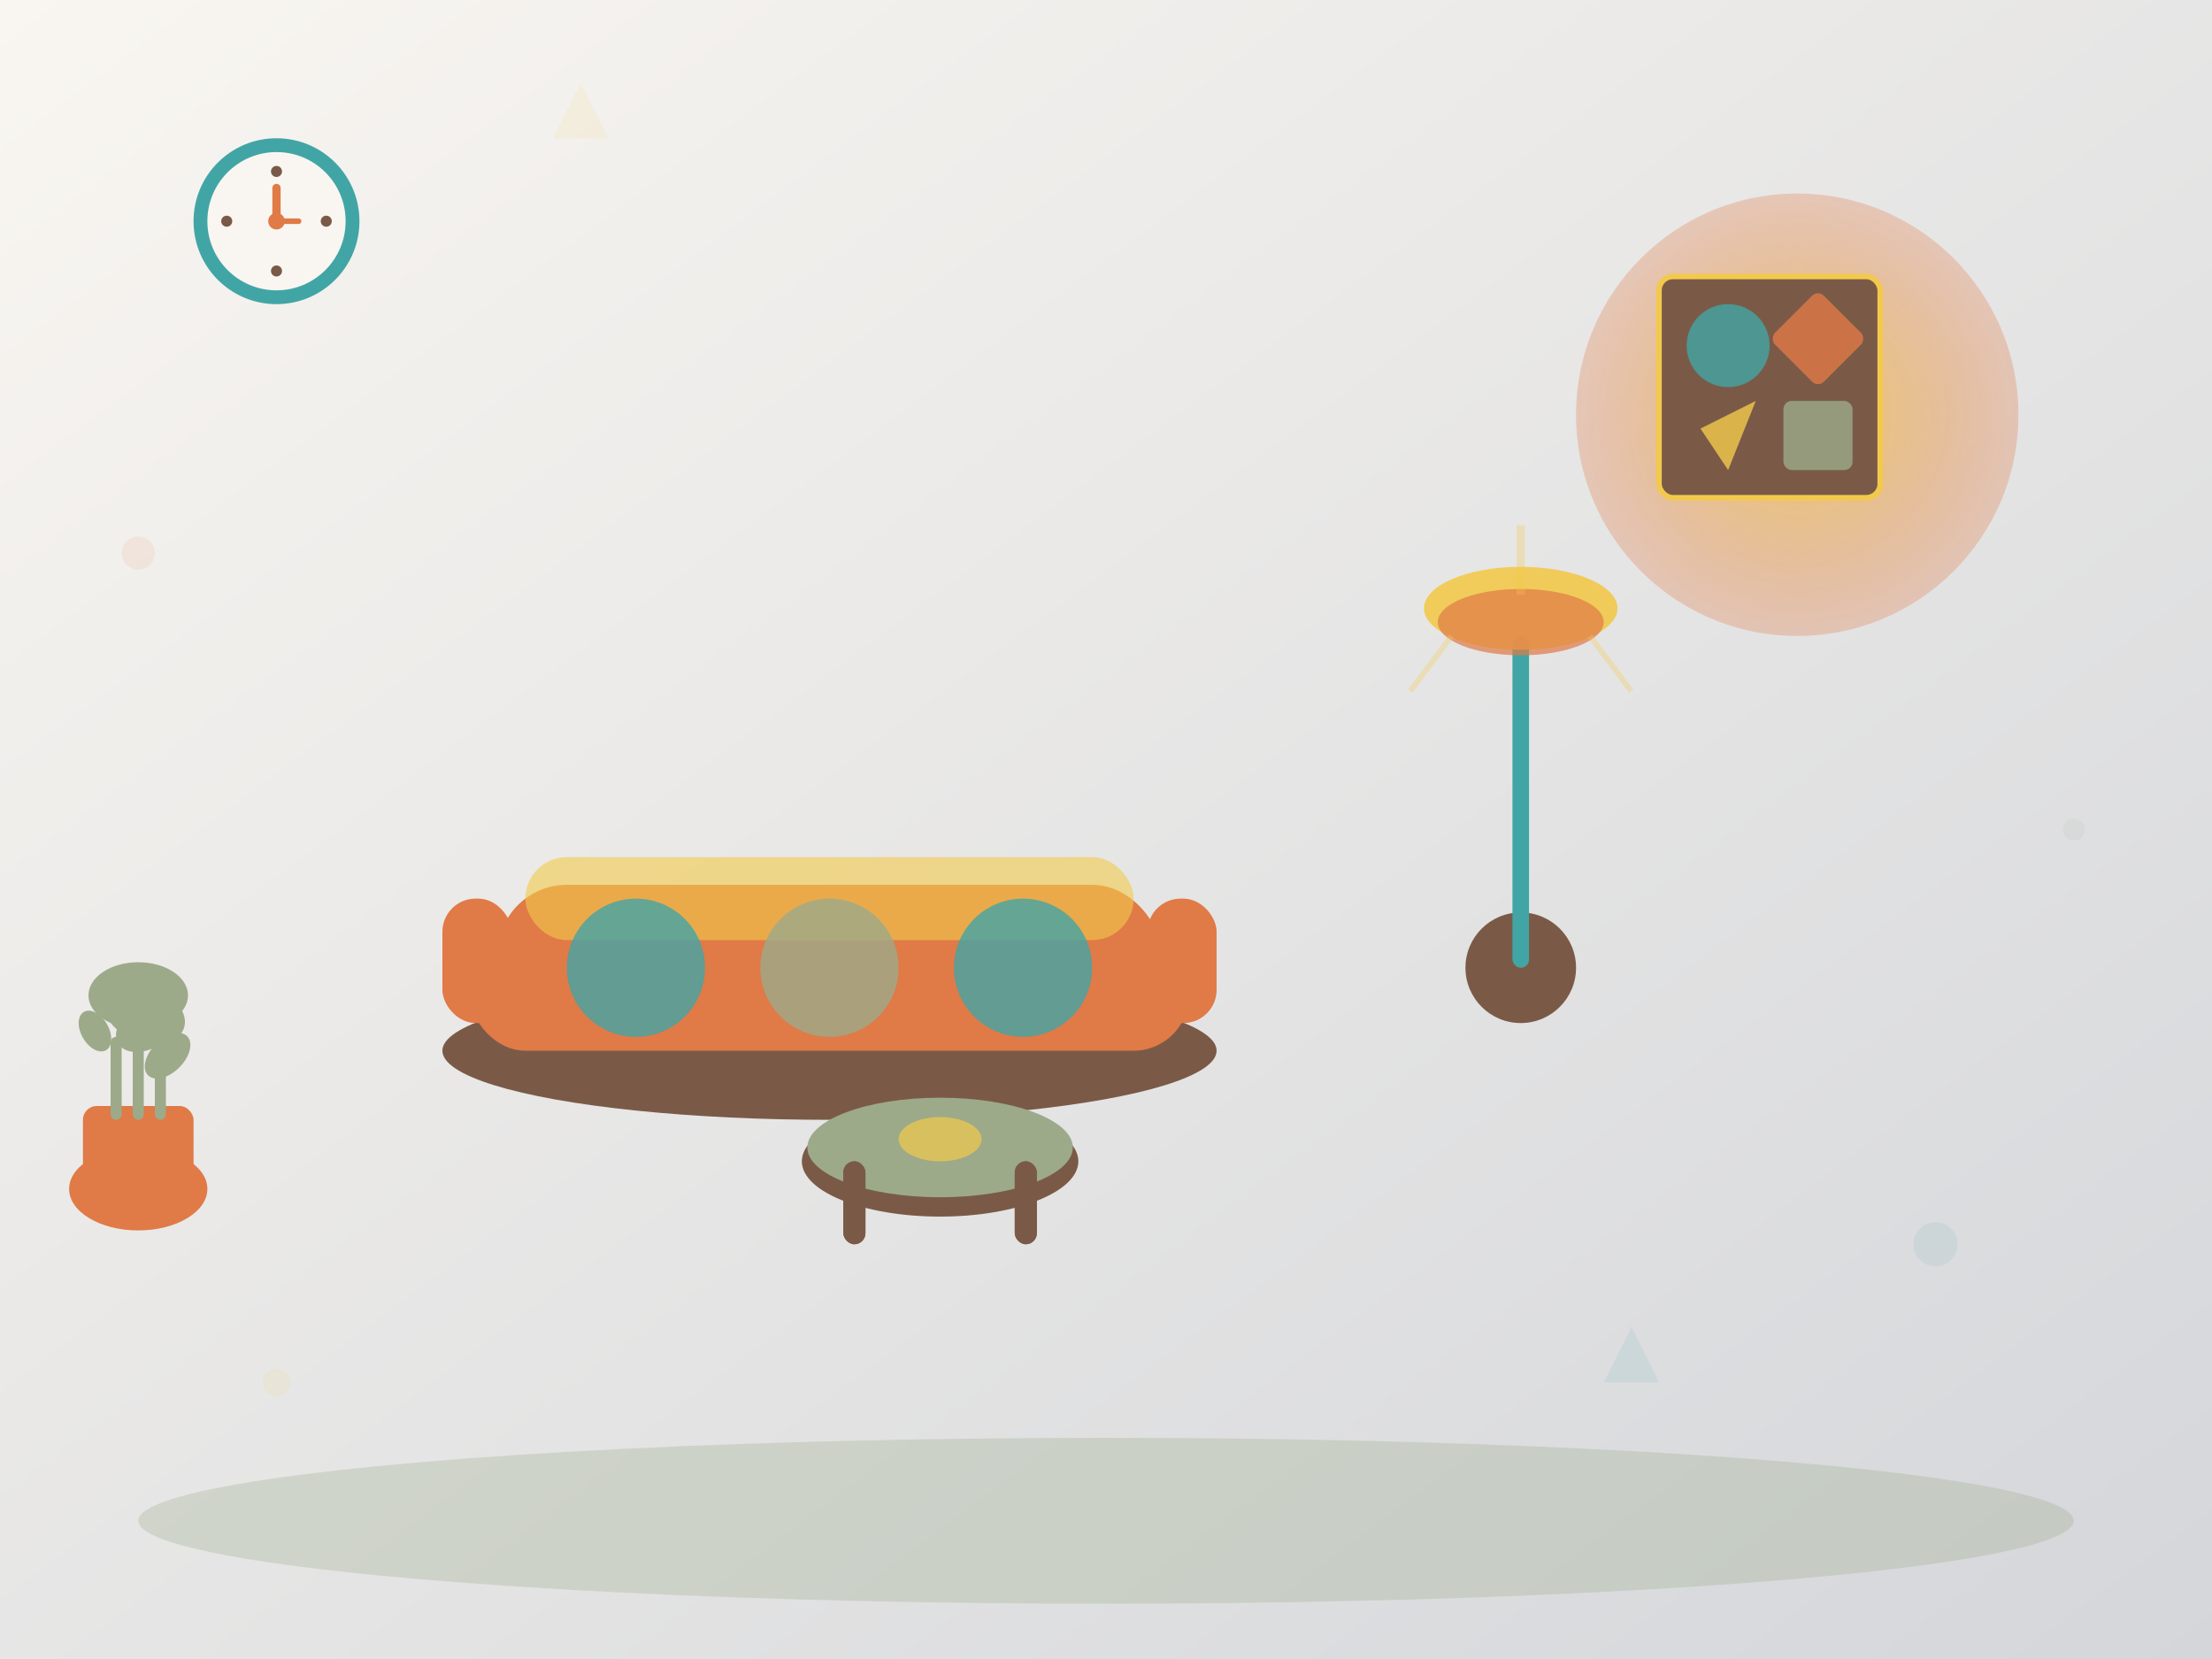 <svg xmlns="http://www.w3.org/2000/svg" viewBox="0 0 800 600" width="800" height="600">
  <rect x="0" y="0" width="800" height="600" fill="#333333" stroke="none"/>
  <defs>
    <linearGradient id="bgGrad" x1="0%" y1="0%" x2="100%" y2="100%">
      <stop offset="0%" style="stop-color:#F9F6F1;stop-opacity:1" />
      <stop offset="100%" style="stop-color:#D4D6DA;stop-opacity:1" />
    </linearGradient>
    <radialGradient id="sunGrad" cx="50%" cy="50%" r="50%">
      <stop offset="0%" style="stop-color:#F2C94C;stop-opacity:0.8" />
      <stop offset="100%" style="stop-color:#E07A47;stop-opacity:0.3" />
    </radialGradient>
  </defs>
  
  <!-- Background -->
  <rect width="800" height="600" fill="url(#bgGrad)"/>
  
  <!-- Sun -->
  <circle cx="650" cy="150" r="80" fill="url(#sunGrad)"/>
  
  <!-- Living Room Scene -->
  <g id="room">
    <!-- Floor -->
    <ellipse cx="400" cy="550" rx="350" ry="30" fill="#9CAA8A" opacity="0.3"/>
    
    <!-- Retro Sofa -->
    <g id="sofa" transform="translate(150, 300)">
      <!-- Sofa Base -->
      <ellipse cx="150" cy="80" rx="140" ry="25" fill="#7A5A47"/>
      <rect x="20" y="40" width="260" height="40" rx="20" fill="#E07A47"/>
      
      <!-- Sofa Back -->
      <rect x="30" y="20" width="240" height="50" rx="25" fill="#E07A47"/>
      <rect x="40" y="10" width="220" height="30" rx="15" fill="#F2C94C" opacity="0.6"/>
      
      <!-- Cushions -->
      <circle cx="80" cy="50" r="25" fill="#42A5A5" opacity="0.8"/>
      <circle cx="150" cy="50" r="25" fill="#9CAA8A" opacity="0.8"/>
      <circle cx="220" cy="50" r="25" fill="#42A5A5" opacity="0.8"/>
      
      <!-- Sofa Arms -->
      <rect x="10" y="25" width="25" height="45" rx="12" fill="#E07A47"/>
      <rect x="265" y="25" width="25" height="45" rx="12" fill="#E07A47"/>
    </g>
    
    <!-- Coffee Table -->
    <g id="coffeeTable" transform="translate(280, 420)">
      <!-- Table Top -->
      <ellipse cx="60" cy="0" rx="50" ry="20" fill="#7A5A47"/>
      <ellipse cx="60" cy="-5" rx="48" ry="18" fill="#9CAA8A"/>
      
      <!-- Table Legs -->
      <rect x="25" y="0" width="8" height="30" rx="4" fill="#7A5A47"/>
      <rect x="87" y="0" width="8" height="30" rx="4" fill="#7A5A47"/>
      <rect x="25" y="0" width="8" height="30" rx="4" fill="#7A5A47"/>
      <rect x="87" y="0" width="8" height="30" rx="4" fill="#7A5A47"/>
      
      <!-- Decorative Bowl -->
      <ellipse cx="60" cy="-8" rx="15" ry="8" fill="#F2C94C" opacity="0.7"/>
    </g>
    
    <!-- Floor Lamp -->
    <g id="floorLamp" transform="translate(550, 200)">
      <!-- Lamp Base -->
      <circle cx="0" cy="150" r="20" fill="#7A5A47"/>
      
      <!-- Lamp Pole -->
      <rect x="-3" y="30" width="6" height="120" rx="3" fill="#42A5A5"/>
      
      <!-- Lamp Shade -->
      <ellipse cx="0" cy="20" rx="35" ry="15" fill="#F2C94C" opacity="0.9"/>
      <ellipse cx="0" cy="25" rx="30" ry="12" fill="#E07A47" opacity="0.7"/>
      
      <!-- Light Rays -->
      <g opacity="0.3">
        <line x1="-25" y1="30" x2="-40" y2="50" stroke="#F2C94C" stroke-width="2"/>
        <line x1="0" y1="15" x2="0" y2="-10" stroke="#F2C94C" stroke-width="3"/>
        <line x1="25" y1="30" x2="40" y2="50" stroke="#F2C94C" stroke-width="2"/>
      </g>
    </g>
    
    <!-- Retro Plant -->
    <g id="plant" transform="translate(50, 350)">
      <!-- Pot -->
      <ellipse cx="0" cy="80" rx="25" ry="15" fill="#E07A47"/>
      <rect x="-20" y="50" width="40" height="30" rx="5" fill="#E07A47"/>
      
      <!-- Plant Stems -->
      <rect x="-2" y="20" width="4" height="35" rx="2" fill="#9CAA8A"/>
      <rect x="-10" y="25" width="4" height="30" rx="2" fill="#9CAA8A"/>
      <rect x="6" y="15" width="4" height="40" rx="2" fill="#9CAA8A"/>
      
      <!-- Leaves -->
      <ellipse cx="-8" cy="20" rx="12" ry="8" fill="#9CAA8A" transform="rotate(-30)"/>
      <ellipse cx="8" cy="15" rx="15" ry="10" fill="#9CAA8A" transform="rotate(20)"/>
      <ellipse cx="0" cy="10" rx="18" ry="12" fill="#9CAA8A"/>
      <ellipse cx="-15" cy="30" rx="10" ry="6" fill="#9CAA8A" transform="rotate(-45)"/>
      <ellipse cx="12" cy="25" rx="8" ry="5" fill="#9CAA8A" transform="rotate(60)"/>
    </g>
    
    <!-- Geometric Wall Art -->
    <g id="wallArt" transform="translate(600, 100)">
      <!-- Frame -->
      <rect x="0" y="0" width="80" height="80" rx="5" fill="#7A5A47" stroke="#F2C94C" stroke-width="2"/>
      
      <!-- Geometric Shapes -->
      <circle cx="25" cy="25" r="15" fill="#42A5A5" opacity="0.8"/>
      <rect x="45" y="10" width="25" height="25" rx="3" fill="#E07A47" opacity="0.8" transform="rotate(45 57.5 22.5)"/>
      <polygon points="15,55 35,45 25,70" fill="#F2C94C" opacity="0.8"/>
      <rect x="45" y="45" width="25" height="25" rx="3" fill="#9CAA8A" opacity="0.8"/>
    </g>
    
    <!-- Retro Clock -->
    <g id="clock" transform="translate(100, 80)">
      <!-- Clock Body -->
      <circle cx="0" cy="0" r="30" fill="#42A5A5"/>
      <circle cx="0" cy="0" r="25" fill="#F9F6F1"/>
      
      <!-- Clock Numbers -->
      <circle cx="0" cy="-18" r="2" fill="#7A5A47"/>
      <circle cx="18" cy="0" r="2" fill="#7A5A47"/>
      <circle cx="0" cy="18" r="2" fill="#7A5A47"/>
      <circle cx="-18" cy="0" r="2" fill="#7A5A47"/>
      
      <!-- Clock Hands -->
      <line x1="0" y1="0" x2="0" y2="-12" stroke="#E07A47" stroke-width="3" stroke-linecap="round"/>
      <line x1="0" y1="0" x2="8" y2="0" stroke="#E07A47" stroke-width="2" stroke-linecap="round"/>
      
      <!-- Center Dot -->
      <circle cx="0" cy="0" r="3" fill="#E07A47"/>
    </g>
  </g>
  
  <!-- Decorative Pattern Overlay -->
  <g id="pattern" opacity="0.1">
    <circle cx="100" cy="500" r="5" fill="#F2C94C"/>
    <circle cx="700" cy="450" r="8" fill="#42A5A5"/>
    <circle cx="50" cy="200" r="6" fill="#E07A47"/>
    <circle cx="750" cy="300" r="4" fill="#9CAA8A"/>
    <polygon points="200,50 210,30 220,50" fill="#F2C94C"/>
    <polygon points="580,500 590,480 600,500" fill="#42A5A5"/>
  </g>
</svg>
